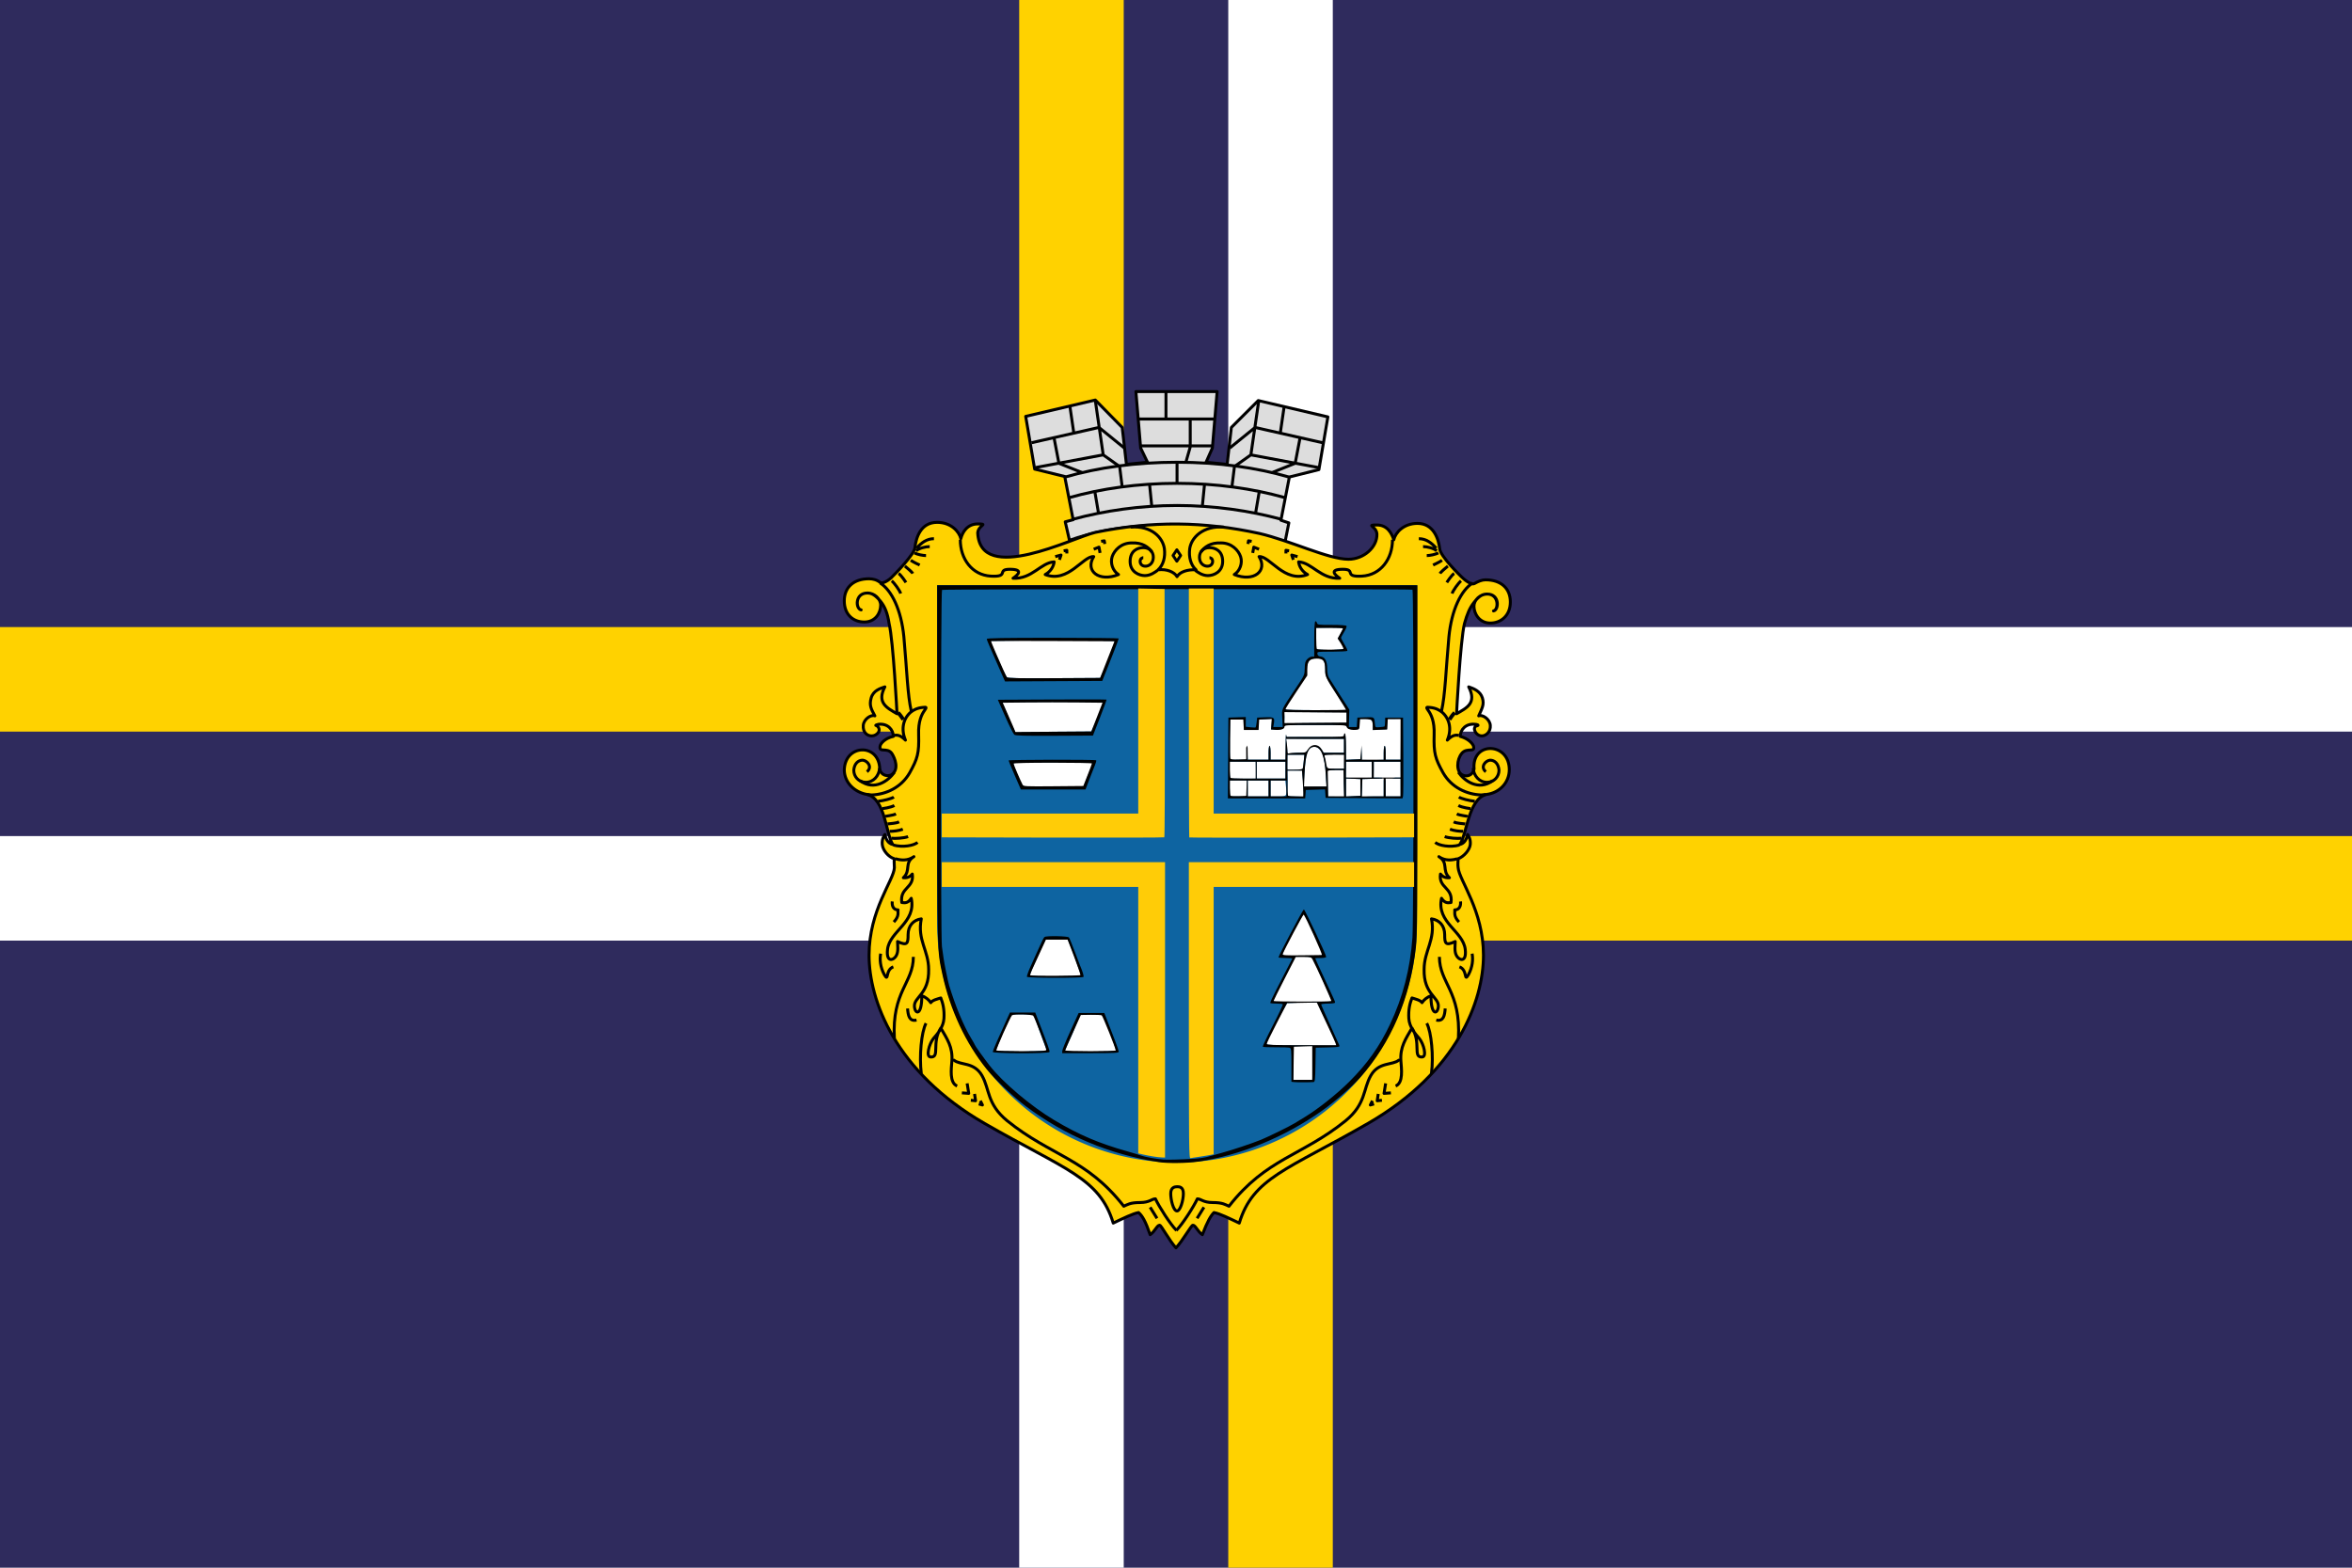 <?xml version="1.0" encoding="UTF-8" standalone="no"?>
<svg
   width="900"
   height="600"
   version="1.1"
   id="svg393965"
   xml:space="preserve"
   xmlns:xlink="http://www.w3.org/1999/xlink"
   xmlns="http://www.w3.org/2000/svg"
   xmlns:svg="http://www.w3.org/2000/svg"
   xmlns:rdf="http://www.w3.org/1999/02/22-rdf-syntax-ns#"
   xmlns:cc="http://creativecommons.org/ns#"
   xmlns:dc="http://purl.org/dc/elements/1.1/"><title
     id="title398366">Flag of Bolekhiv</title><defs
     id="defs393969" /><path
     d="M0 0h900v600H0z"
     fill="#d32011"
     id="path393951"
     style="fill:#2f2b5d;fill-opacity:1" /><g
     id="g396283"><path
       d="M 390,480 V 360 H 195 0 v -20 -20 h 215 215 v 140 140 h -20 -20 z"
       style="fill:#ffffff;fill-opacity:1;stroke-width:2"
       id="path396293" /><path
       d="M 0,260 V 240 H 195 390 V 120 0 h 20 20 V 140 280 H 215 0 Z"
       style="fill:#ffd200;fill-opacity:1;stroke-width:2"
       id="path396024" /><path
       d="M 470,460 V 320 h 215 215 v 20 20 H 705 510 v 120 120 h -20 -20 z"
       style="fill:#ffd200;fill-opacity:1;stroke-width:2"
       id="path396058" /><path
       style="fill:#ffffff;fill-opacity:1;stroke-width:2"
       d="M 470,140 V 0 h 20 20 v 120 120 h 195 195 v 20 20 H 685 470 Z"
       id="path395915" /></g><g
     id="g398362"
     transform="translate(-10.5,-4.691)"><g
       transform="matrix(2.018,0,0,2.018,332.758,152.951)"
       style="fill:none;stroke:#000000;stroke-width:0.56;stroke-linejoin:round"
       id="g386876"><!--crown--><path
         style="fill:#dddddd"
         d="M 63.4,26.1 C 52.7,26 46.9,27.7 43.1,29 l -0.8,-3.5 1.5,-0.4 -1.6,-8.2 -5.7,-1.4 -1.7,-10 13.2,-3.1 5.1,5.2 0.8,7 4,-0.4 -1.3,-2.7 -0.9,-10.7 h 7.7 7.7 l -0.9,10.7 -1.2,2.7 4,0.4 0.8,-7 5.1,-5.1 13.2,3.1 -1.7,10 -5.6,1.4 -1.6,8.2 1.5,0.5 -0.7,3.5 C 75.5,27.3 70.1,26.3 63.4,26.1 Z"
         id="path386830" /><path
         d="m 42.3,17 c 6.2,-1.8 13.4,-2.8 21.2,-2.8 7.8,0 15,1 21.2,2.8 m -41.6,3.9 c 6,-1.7 13,-2.7 20.4,-2.7 7.4,0 14.4,1 20.4,2.7 M 43.8,25 c 5.9,-1.6 12.7,-2.6 19.7,-2.6 7,0 13.8,1 19.7,2.6 M 63.5,18.3 v -4.2 m 1.7,0 0.8,-2.8 V 6.1 m -4.6,0 V 0.9 M 56.3,6 h 14.2 m -13.8,5.1 h 13.4"
         id="path386832" /><path
         id="brick_edges"
         d="m 35.9,10.5 12.8,-2.9 4.8,3.9 m -16.8,3.7 12.8,-2.4 3.1,2.2 m -7,1.2 -4.5,-1.8 -0.9,-4.7 M 43.9,8.5 43.2,3.7 M 49.5,12.8 48,2.5 m 5.1,16.4 -0.5,-4 m 6.1,7.6 -0.4,-4 m -9.7,5.3 -0.7,-4.1" /><use
         xlink:href="#brick_edges"
         transform="matrix(-1,0,0,1,127,0)"
         id="use386835" /><!--outer shield--><path
         style="fill:#ffd200"
         d="m 79.1,27.7 c 6,1.4 13.1,4.9 16.9,4.9 2.9,0 5.5,-2.3 5.4,-4.8 -0.1,-1.5 -2.2,-1.7 0,-1.7 2,0 2.8,1.6 3.2,2.8 0.3,-1.3 1.8,-3.1 4.5,-3.1 3,0 4,2.9 4.2,4.8 0.1,1.4 3.8,5 4.1,5.3 0.3,0.3 1.8,1.7 2.5,1.3 0.7,-0.4 1.4,-0.7 2.1,-0.7 2.9,0 4.7,1.6 4.7,4.2 0,2.6 -1.8,4 -3.8,4 -2.1,0 -3.1,-1.8 -3.1,-3.2 0,-1.2 1.2,-2.3 2.5,-2.3 2.5,0 2.2,3.1 1.2,3.2 1,-0.2 1.1,-3.2 -1.2,-3.2 -0.8,0 -1.5,0.3 -2.5,1.6 -0.8,1 -1.3,2.2 -1.8,4 -0.8,3.3 -1.5,17.1 -1.5,17.1 1.9,-1.1 3.9,-2 2.3,-5.1 0.9,0.3 2.2,0.8 2.6,2.1 0.4,1.3 -0.1,2 -0.7,3.4 0.7,-0.3 2.1,0.6 2.2,1.8 0.1,1.2 -0.8,2 -1.6,2 -1.2,0 -1.9,-1.6 -1,-1.9 0.6,-0.1 0.1,-0.3 -0.3,-0.3 -1.7,-0.2 -2.8,1 -2.8,2.3 1.5,0.4 2.3,1.3 2.5,1.8 0.4,1.4 -1.2,0.2 -2.2,1.4 -1,1.2 -1.1,3.5 0.1,4.1 1.2,0.6 2.4,-0.4 2.2,-1.5 -0.1,-4.9 6.7,-4.6 6.7,0.5 0,2.5 -1.9,4.4 -4.3,4.7 -3.5,0.8 -3.7,7.6 -5.1,9.5 0.9,-0.2 1.3,-1 1.5,-1.9 0.2,0.3 0.6,0.9 0.5,1.9 -0.1,1 -1.2,2.3 -2.3,2.7 0,0.4 -0.1,1.1 0,1.7 0.2,2.4 4.8,8.1 4.8,16.6 0,8.6 -4.9,22.1 -21.9,31.9 -15.3,8.8 -21.8,10.3 -24.4,18.9 -1.9,-0.9 -3.7,-1.8 -4.8,-2 -0.6,0.6 -1.2,1.6 -2.2,4.2 -0.9,-0.6 -1.3,-1.8 -1.8,-1.8 -0.3,0 -1.9,2.9 -3.2,4.3 -1.3,-1.4 -2.8,-4.3 -3.1,-4.3 -0.5,0 -0.9,1.2 -1.8,1.8 -0.9,-2.6 -1.5,-3.6 -2.2,-4.2 -1.1,0.2 -2.9,1.1 -4.8,2 C 48.8,149.9 42.3,148.4 27,139.6 10,129.8 5.1,116.2 5.1,107.7 5.1,99.1 9.8,93.5 9.9,91.1 9.9,90.5 9.8,89.7 9.9,89.4 8.8,89.1 7.7,87.8 7.6,86.7 7.5,85.7 7.9,85.1 8.1,84.8 8.3,85.7 8.7,86.5 9.6,86.7 8.3,84.8 8.2,78 4.7,77.2 2.4,76.8 0.4,75 0.4,72.5 c 0.2,-4.8 6.3,-5 6.7,-0.5 -0.1,1.1 1,2 2.2,1.5 1.6,-1 0.7,-3.2 0.1,-4.1 -0.9,-1.2 -2.5,0 -2.2,-1.4 0.1,-0.5 1,-1.5 2.5,-1.8 0,-1.3 -1.1,-2.5 -2.8,-2.3 -0.4,0.1 -0.8,0.2 -0.3,0.3 1,0.8 0,1.9 -1,1.9 C 4.7,66.1 3.9,65.4 4,64.1 4.1,62.9 5.5,62 6.2,62.3 5.5,61 5.1,60.3 5.5,58.9 c 0.4,-1.4 1.7,-1.8 2.6,-2.1 -1.6,3 0.4,4 2.3,5.1 0,0 -0.7,-13.8 -1.5,-17.1 C 8.6,42.8 8.1,41.6 7.3,40.6 6.3,39.4 5.6,39 4.8,39 2.4,39 2.5,42 3.6,42.2 2.6,42.1 2.3,39 4.8,39 c 1.3,0 2.5,1.1 2.5,2.3 0,1.5 -1,3.2 -3.1,3.2 -2.1,0 -3.8,-1.4 -3.8,-4 0,-2.6 1.8,-4.2 4.7,-4.2 0.7,0 1.5,0.2 2.1,0.7 0.7,0.4 2.2,-0.9 2.5,-1.3 0.3,-0.3 3.9,-3.9 4.1,-5.3 0.2,-1.9 1.1,-4.8 4.2,-4.8 2.7,0 4.2,1.8 4.5,3.1 0.3,-1.2 1.2,-2.8 3.2,-2.8 2.2,0 0.1,0.2 0,1.7 0.5,9.9 18,0.9 22.3,-0.1 10.8,-2.2 20.5,-2.1 31.1,0.2 z"
         id="path386837" /><!--outter shield decoration--><path
         d="m 54.7,26.5 c 4,-0.3 6.1,2 6.4,4.1 0.2,1.6 -0.2,3.1 -1.2,4 1.6,-0.2 3.1,0.4 3.6,1.3 0.5,-0.9 2,-1.4 3.6,-1.3 -1,-0.9 -1.4,-2.4 -1.2,-4 0.3,-2.1 2.5,-4.4 6.5,-4.1"
         id="path386839" /><polygon
         style="stroke-width:0.3"
         transform="matrix(1.808,0,0,1.808,0,0.428)"
         points="35.1,16.8 34.7,17.4 35.1,18 35.5,17.4 "
         id="polygon386841" /><path
         d="m 63.5,151.6 c 0.4,0 1.2,0 1.2,1.3 0,1.3 -0.6,3.3 -1.2,3.3 -0.7,0 -1.2,-2.1 -1.2,-3.3 0,-1.2 0.8,-1.3 1.2,-1.3 z m -5.1,3.9 1.3,2.1 m 8.9,-2.1 -1.3,2.1"
         id="path386843" /><g
         id="decoration"><path
           d="m 47.7,30.7 1,-0.4 0.2,1.1 m -8.5,0.7 1.1,-0.3 -0.3,0.9 m 7.9,-3.5 0.6,-0.1 0.1,0.6 M 42,31 42.6,30.9 v 0.6"
           id="path386845" /><path
           d="m 59.8,34.7 c -0.4,0.3 -1.3,1 -2.4,1 -1.1,0 -2.8,-0.7 -2.8,-2.7 0,-2 1.4,-2.6 2.5,-2.6 1.2,0 1.9,0.8 1.9,1.8 0,1 -0.6,1.6 -1.3,1.7 C 57,34 56.5,33.6 56.5,33 c 0,-0.6 0.5,-0.7 0.6,-0.7"
           id="path386847" /><path
           d="m 22.4,28.9 c 0,3.6 2.2,6.7 5.8,6.9 3.6,0.2 1,-1.3 3.6,-1.3 2.7,0 1.5,1.1 0.6,1.7 3.6,0.2 5.3,-3 7.8,-3.1 -0.1,0.8 -0.6,1.8 -1.7,2.4 4.4,1.7 7.2,-3.6 9.2,-3.4 -1.7,2.7 1,4.9 4.7,3.4 -1.1,-0.7 -1.6,-2.2 -1.2,-3.4 0.4,-1.2 1.7,-2.6 3.7,-2.6 2,-0.1 3.2,0.8 3.8,1.7"
           id="path386849" /><path
           d="m 11.1,39.1 c -0.2,-0.6 -1.2,-2 -1.7,-2.4 m 4,-1.4 c -0.1,-0.2 -1.1,-1.1 -1.5,-1.4 m 0.2,3.1 c 0,0 -0.9,-1.4 -1.4,-1.7 m 4,-1.6 C 14.5,33.6 13.6,33.2 13,32.8 m 2.9,-0.9 c -0.6,0 -1.6,-0.2 -2.2,-0.5 m 3.7,-2.7 c -1.4,0 -2.4,0.8 -3.3,1.8 m 2.5,-0.3 c -0.8,0 -2,0.3 -2.6,0.8"
           id="path386851" /><path
           style="stroke-width:0.72"
           d="M 11.6,63 C 11.4,62.7 11,62.1 10.6,61.7"
           id="path386853" /><path
           d="M 4.7,72.9 C 5.8,72 4.8,70.8 3.9,70.7 c -0.9,0 -1.6,0.7 -1.7,1.9 0,1.2 0.9,2.3 2.3,2.3 1.4,0 2.5,-1.2 2.6,-2.7"
           id="path386855" /><path
           d="m 3.4,74.6 c 2.7,2 5.4,0 6.5,-1.6"
           id="path386857" /><path
           d="m 4.7,77.2 c 0.3,0 0.6,0.1 0.9,0.1 2.7,-0.1 5.6,-1.4 7.2,-4.2 1.5,-2.7 1.8,-3.7 1.7,-7.2 -0.1,-2.6 0.6,-3.9 1.1,-4.6 0.4,-0.6 0.5,-0.7 -0.3,-0.6 -1.1,0.1 -1.8,0.5 -2.3,0.9 -1.4,1.2 -1.9,3.2 -1,5.3 -1,-1 -1.6,-1 -2.2,-0.9"
           id="path386859" /><path
           d="m 7.2,37.1 c 2.2,1.4 4,5.1 4.5,10.2 0.6,6.7 0.7,11 1.4,14.1"
           id="path386861" /><path
           d="m 15.9,120.6 c -0.9,1.7 -1.3,6.3 -0.9,9.5 M 13.5,108 c 0,5 -4.1,6.5 -3.6,15.5 m 15.2,10.5 0.2,1.3 -0.9,-0.1 m -0.7,-3.2 0.3,1.9 -1.3,-0.1 m 3.5,1.5 0.4,0.8 -0.7,-0.2 M 12.4,117.8 c 0.1,1.3 0.3,2.5 1.7,2.2 M 7.3,107.4 c -0.2,1.1 -0.1,2.5 0.7,4 0.9,1.5 0.1,-0.9 1.7,-1.5 M 9.5,97.5 c -0.1,0.8 0.2,1.6 1.1,1.6 -0.1,0.5 0.3,1.1 -0.8,2.3"
           id="path386863" /><path
           d="m 10.1,89.4 c 1.7,0.5 2.8,0.1 3.5,-0.4 -1.9,1.2 -0.5,2.6 -2,4 1.1,0.1 1.5,-0.5 1.7,-0.7 0.4,2.7 -2.4,2.5 -2,5.4 0.7,0.1 1.2,0.1 1.8,-0.8 1,4.6 -4.1,6.2 -4.5,9.7 -0.3,2.7 1.3,2 1.7,1.1 0.4,-0.8 0.2,-1.9 0.2,-2.6 1.9,0.9 2,0.3 2,-1.3 0,-1.7 1,-2.8 2.5,-3 -0.8,4 1.4,6 1.4,9.6 0.1,4.7 -2.8,5.2 -2.7,7 0.1,1.5 1.4,1.9 1.4,-2 0.7,0.2 1.4,0.8 1.7,1.3 0.3,-0.5 1.3,-0.7 1.9,-0.9 0.4,1 0.7,2.2 0.6,3.9 -0.1,1.6 -1.2,2.9 -2,3.8 -0.8,1 -1.5,3.5 -0.5,3.5 1.8,0.1 0.1,-2.7 1.9,-5.5 1.2,2.1 2.3,3.6 2.1,6.3 -0.1,1.4 -0.5,4.1 1,4.7"
           id="path386865" /><path
           d="m 9.8,77.7 c -0.4,0.3 -2,0.7 -3,0.8 m 3.1,0.8 c -0.7,0.4 -2.3,0.6 -2.3,0.6 m 2.6,1 c -0.6,0.3 -2,0.4 -2.1,0.5 m 2.7,1 c -0.6,0.3 -1.6,0.3 -2.2,0.4 m 2.9,1 C 10.7,84.1 9.7,84.2 9,84.2 m 3.5,1 c -0.8,0.3 -2.5,0.4 -3.2,0.3 m 5,0.8 c -0.7,0.6 -2.8,1 -4.6,0.5"
           id="path386867" /><path
           d="m 63.4,159.9 c -1.2,-1.2 -3.3,-4.5 -4,-6 -0.7,0 -1.1,0.7 -2.9,0.7 -1.9,0 -2.4,0.4 -3.1,0.7 -7.1,-9.1 -13.8,-9.5 -22.1,-16.2 -3.9,-3.2 -3.3,-6 -4.8,-8.6 -1.5,-2.6 -4.1,-1.9 -5.3,-2.9 1.2,1 3.8,0.3 5.3,2.9"
           id="path386869" /></g><use
         xlink:href="#decoration"
         transform="matrix(-1,0,0,1,126.75,0)"
         id="use386872" /><!--inner shield--><path
         style="display:inline;fill:#0e64a1;fill-opacity:1;stroke:none"
         d="M 109,37.5 H 18 v 64 a 45.5,45.5 0 0 0 91,0 z"
         id="path386874" /></g><g
       id="g393272"
       transform="matrix(0.577,0,0,0.577,330.74,152.951)"><path
         style="fill:#ffffff;stroke-width:0.658"
         d="m 302.892,448.355 -0.217,-11.297 6.32,-0.227 6.943,0.057 -0.16,11.467 -0.5,11.014 -6.293,0.11 -6.273,-0.11 z m -192.852,-20.138 5.884,-12.292 7.084,-0.058 7.564,0.218 3.744,10.735 c 1.913,5.484 3.973,10.529 4.216,11.343 l 0.646,1.77 -16.953,0.697 -16.91,-0.536 z m 41.519,10.932 c 0.136,-0.271 2.448,-5.442 5.139,-11.491 l 4.722,-11.677 7.523,-0.131 7.183,0.238 3.142,7.522 c 1.601,3.833 3.79,8.984 4.464,11.507 l 1.464,5.062 -16.899,0.538 c -9.243,0.294 -17.227,-0.378 -17.091,-0.649 z m 133.429,-3.617 c 0.007,-0.452 2.112,-7.333 6.232,-14.37 l 7.468,-12.754 9.76,-0.354 10.201,0.074 1.339,2.911 c 4.263,9.266 11.903,25.145 11.658,25.559 -0.161,0.271 -11.484,-0.074 -23.949,-0.074 -17.699,0 -22.718,-0.35 -22.708,-0.992 z m 4.39,-28.241 c -0.15,-0.243 3.06,-7.502 7.328,-15.227 l 7.161,-14.384 5.571,-0.16 5.772,0.281 6.422,14.169 c 3.462,7.637 6.648,14.866 6.532,15.228 -0.238,0.741 -38.332,0.828 -38.786,0.094 z M 127.936,389.97 c 0,-0.2 1.117,-3.309 2.293,-5.895 1.176,-2.587 3.349,-7.552 5.003,-11.185 l 3.214,-6.749 7.348,-0.02 7.287,0.041 3.123,7.644 c 1.582,4.159 3.23,9.493 4.091,11.754 l 1.853,4.685 -17.01,0.384 c -9.211,0.208 -17.202,-0.458 -17.202,-0.657 z m 167.765,-14.707 c 1.722,-4.731 12.934,-25.156 13.684,-25.997 0.253,-0.284 1.929,2.28 3.136,4.915 1.207,2.635 2.995,7.313 5.351,11.827 6.884,13.188 6.649,10.99 -9.217,10.95 -7.293,-0.017 -14.321,2.062 -12.954,-1.695 z m -35.187,-109.201 0.01,-5.35 5.851,-0.095 5.578,0.141 -0.073,4.675 c -0.037,2.351 -0.12,5.199 -0.291,5.651 -0.21,0.555 -2.151,0.226 -5.439,0.226 h -5.431 z m 11.958,-0.012 -0.017,-5.3 6.928,0.04 h 6.91 v 5.26 5.26 h -6.91 -6.91 z m 15.135,0 v -5.26 h 4.883 4.883 l 0.457,4.261 c 0.659,6.15 0.567,6.259 -5.267,6.259 h -4.956 v -5.26 z m 11.254,3.709 c -0.203,-0.814 -0.036,-4.514 0.07,-8.312 l -0.208,-7.253 5.027,-0.031 4.714,-0.002 0.758,7.968 c 0.415,4.358 0.46,8.98 0.246,9.325 -0.213,0.345 -2.931,-0.143 -5.437,-0.143 -4.176,0 -4.894,0.226 -5.232,-1.13 z m 26.538,-6.969 -0.086,-8.696 5.694,-0.352 5.343,0.051 -0.191,8.805 0.339,8.834 -5.58,-0.026 -5.144,-0.04 z m 12.22,2.603 v -5.976 l 4.771,0.193 4.771,0.193 v 5.589 5.589 l -4.771,0.193 -4.771,0.193 z m 10.443,5.064 c -0.041,-0.544 0.112,-3.104 0.22,-5.783 l 0.196,-4.87 7.074,-0.187 7.074,-0.187 v 5.94 5.94 h -6.93 c -5.195,0 -7.422,0.68 -7.677,0.017 z m 15.879,-5.064 v -5.918 h 4.935 4.935 v 5.918 5.918 h -4.935 -4.935 z m -241.67,-2.384 c -0.808,-0.993 -1.881,-4.717 -3.181,-7.565 -1.299,-2.848 -2.202,-6.118 -2.202,-6.435 0,-0.319 11.875,-0.335 26.318,-0.335 25.091,0 27.066,-0.597 26.692,0.583 -0.214,0.673 -2.159,5.125 -3.683,8.648 l -2.532,6.943 -20.017,0.254 -19.977,-0.347 z m 187.339,1.713 c -0.278,-1.851 0.936,-16.503 1.631,-20.129 1.499,-7.822 8.214,-8.33 10.895,-1.328 1.235,3.227 2.32,12.274 2.321,17.032 l 0.402,4.579 -7.331,0.04 c -5.755,0.032 -7.778,0.735 -7.917,-0.194 z m -49.221,-10.744 0.032,-5.741 9.115,0.06 h 8.252 l 0.097,5.445 -0.017,5.795 -8.503,0.031 -8.616,-0.072 z m 18.004,-0.092 v -5.589 h 9.542 9.542 v 5.589 5.589 h -9.542 -9.542 z m 59.092,4.966 c -0.153,-0.151 0.133,-3.081 0.133,-5.733 v -4.822 h 8.582 8.582 l 0.055,5.096 -0.017,5.546 -8.432,0.189 c -4.462,0 -8.75,-0.126 -8.903,-0.276 z m 23.905,0.052 -5.478,-0.071 0.131,-5.632 v -4.905 h 8.884 8.884 v 4.871 l 0.065,5.67 -3.462,0.036 c -1.904,0.02 -7.369,3.337 -8.706,0.667 z m -62.646,-5.771 c -0.241,-0.241 -0.053,-2.482 -0.053,-4.953 l 0.102,-4.486 h 5.641 5.641 l -0.43,3.781 c -0.719,6.318 0.297,6.263 -4.72,6.263 -2.449,0 -6.155,0.187 -6.166,-0.154 z m 26.075,-1.257 c -0.334,-0.648 -0.978,-2.667 -1.011,-4.595 l -0.724,-3.637 6.775,-0.211 6.735,0.129 -0.12,4.655 -0.02,4.755 -5.604,0.091 c -4.322,0.07 -5.312,0.138 -5.83,-0.866 z M 260.583,233.87 l 0.14,-13.732 4.759,-0.2 4.458,0.2 -0.1,3.829 0.281,3.147 4.695,-0.04 4.494,-0.02 0.261,-3.087 0.06,-3.889 4.512,-0.04 4.452,-0.22 -0.319,3.985 -0.339,3.123 h 4.277 c 3.935,0 3.259,-0.658 3.988,-1.823 l 0.71,-1.136 h 20.283 20.283 l 1.023,1.46 c 0.854,1.121 0.209,1.261 4.21,1.261 l 3.244,-0.099 0.567,-2.792 0.213,-3.855 4.076,-0.057 c 4.274,0 4.691,1.167 4.691,5.121 v 2.248 l 4.852,-0.341 4.409,-0.141 0.142,-2.976 0.298,-3.84 4.32,-0.028 4.49,-0.099 -0.057,14.001 -0.142,13.151 h -4.935 -4.935 v -4.603 c 0,-2.63 -0.282,-4.53 -0.658,-4.53 -0.376,0 -0.658,1.907 -0.658,4.552 v 4.625 l -7.045,0.235 -7.612,-0.172 0.052,-4.031 -0.157,-4.646 -0.094,4.646 -0.506,3.682 -4.873,0.106 -4.771,0.193 -0.14,-8.926 c 0,-8.072 -0.377,-10.347 -1.288,-6.866 -0.334,1.276 -0.976,0.61 -18.931,0.61 l -19.053,0.062 -0.266,-0.997 c -0.015,-0.601 -0.355,-2.168 -0.241,7.706 l -0.13,8.353 h -4.981 -4.981 v -4.603 c 0,-2.63 -0.282,-4.603 -0.658,-4.603 -0.376,0 -0.658,1.973 -0.658,4.603 v 4.603 h -6.91 -6.91 l -0.251,-4.492 c -0.297,-5.315 0.078,-5.142 -0.267,0.148 -0.056,1.882 -0.361,3.812 -0.409,4.264 -0.062,0.577 -1.862,0.081 -5.324,0.081 l -5.557,0.02 z m 38.039,6.361 c -0.005,-1.175 -0.396,-3.226 -0.508,-4.603 l -0.202,-2.64 19.221,0.185 h 19.17 v 4.603 4.603 l -6.745,-0.025 -6.745,-0.025 -1.441,-2.017 c -2.755,-3.858 -5.603,-3.16 -8.875,0.106 l -1.966,1.962 h -5.869 l -5.931,0.616 -0.079,-2.754 z M 116.534,224.796 c -0.903,-2.107 -2.875,-6.389 -4.306,-9.65 l -2.795,-6.371 33.21,-0.17 c 17.954,-0.094 33.541,0.244 33.721,0.424 0.179,0.179 -1.121,5.097 -3.453,10.113 l -4.23,9.099 -24.978,0.172 -25.375,0.569 z m 180.1,-2.802 c -0.039,-0.339 0.186,-1.65 0.186,-3.398 l -0.281,-3.522 20.681,0.344 20.995,-0.057 -0.085,3.645 0.057,3.673 -20.528,-0.028 c -10.979,-0.015 -20.892,0.494 -20.931,0.155 z m 0.624,-8.358 c 0,-0.334 2.926,-6 7.098,-11.86 l 6.978,-10.913 0.321,-4.067 c 0.425,-5.391 1.743,-7.047 6.591,-7.047 4.094,0 5.509,0.961 5.608,7.328 0.071,4.63 0.294,4.86 6.692,14.968 3.576,5.65 7.282,11.378 7.538,11.83 0.367,0.65 -4.599,0.227 -20.496,0.227 -11.844,0 -20.33,-0.109 -20.33,-0.466 z M 112.702,192.279 c -0.438,-0.438 -0.796,-1.023 -0.796,-1.302 0,-0.279 -1.13,-2.093 -2.053,-4.109 -0.923,-2.016 -3.177,-6.772 -4.902,-10.846 l -3.304,-7.806 40.997,-0.558 c 22.296,-0.277 41.35,0.502 41.52,0.672 0.306,0.306 -0.278,1.943 -5.987,16.797 l -3.575,7.605 -30.552,0.171 c -23.214,0.13 -30.743,-0.02 -31.348,-0.625 z m 205.084,-25.827 0.092,-6.926 8.87,-0.142 c 4.885,-0.078 9.026,0.261 9.026,0.442 0,0.181 -0.865,1.741 -1.793,3.537 l -1.665,3.223 2.35,3.197 1.769,3.849 -9.324,0.683 -9.212,-0.459 z"
         id="path392503" /><path
         style="display:inline;fill:#000000;stroke-width:0.658"
         d="m 213.247,513.868 c -32.906,-5.296 -61.537,-17.348 -87.92,-37.012 -8.246,-6.146 -20.408,-17.65 -26.064,-24.657 C 85.393,435.021 75.071,412.944 70.042,389.701 66.387,372.808 66.5,377.31 66.5,249.487 V 131.25 H 225.75 385 l -0.007,115.565 c -0.007,98.368 -0.153,116.88 -0.994,124.401 -3.805,34.031 -16.475,63.65 -37.113,86.755 -5.332,5.969 -16.719,15.857 -25.06,21.76 -24.889,17.615 -54.323,29.712 -82.342,33.842 -7.485,1.103 -20.318,1.247 -26.238,0.295 z m 24.019,-2.239 c 2.895,-0.176 6.745,-0.744 8.555,-1.263 1.81,-0.519 6.103,-1.711 9.542,-2.649 7.143,-1.949 20.173,-6.306 25.993,-8.693 4.933,-2.023 18.928,-8.895 22.159,-10.881 1.329,-0.817 4.439,-2.715 6.91,-4.217 8.718,-5.3 21.04,-15.092 29.229,-23.229 12.004,-11.928 20.16,-23.392 27.15,-38.165 8.575,-18.121 13.389,-36.754 14.898,-57.654 0.881,-12.203 0.903,-230.117 0.025,-230.66 -0.973,-0.601 -311.402,-0.478 -311.998,0.124 -0.906,0.914 -0.974,230.521 -0.071,236.585 0.431,2.893 0.912,6.296 1.068,7.562 0.385,3.111 2.932,15.632 3.679,18.083 4.279,14.038 9.584,26.802 14.581,35.082 1.387,2.297 2.521,4.316 2.521,4.485 0,0.462 5.718,8.467 9.782,13.695 8.684,11.171 27.578,27.117 42.969,36.264 16.299,9.687 29.176,15.2 47.932,20.52 3.8,1.078 8.124,2.4 9.609,2.937 2.514,0.91 9.391,2.143 14.739,2.643 2.428,0.227 11.895,-0.033 20.729,-0.569 z m 65.97,-50.824 -1.81,-0.208 v -11.064 c 0,-9.663 -0.137,-11.117 -1.083,-11.48 -0.595,-0.228 -4.763,-0.381 -9.262,-0.338 -4.498,0.042 -8.372,-0.116 -8.607,-0.351 -0.236,-0.235 2.744,-6.579 6.621,-14.097 3.877,-7.518 6.856,-13.863 6.619,-14.099 -0.237,-0.236 -2.108,-0.43 -4.159,-0.43 -2.051,0 -3.905,-0.176 -4.12,-0.39 -0.215,-0.215 1.473,-3.987 3.75,-8.384 4.959,-9.574 10.47,-20.296 10.783,-20.98 0.124,-0.271 -1.872,-0.493 -4.436,-0.493 -2.564,0 -4.661,-0.181 -4.661,-0.401 0,-1.1 16.207,-31.819 16.788,-31.819 0.685,0 14.799,29.974 14.799,31.428 0,0.522 -1.235,0.792 -3.619,0.792 -1.991,0 -3.619,0.107 -3.619,0.237 0,0.222 2.275,5.197 7.711,16.86 4.89,10.492 5.451,11.773 5.451,12.451 0,0.428 -1.789,0.7 -4.606,0.7 -2.534,0 -4.606,0.272 -4.606,0.605 0,0.333 2.62,6.325 5.821,13.315 3.202,6.991 6.002,13.219 6.223,13.841 0.364,1.023 -0.361,1.148 -7.631,1.315 l -8.033,0.184 -0.18,11.343 c -0.162,10.19 -0.296,11.353 -1.316,11.444 -2.325,0.207 -11.07,0.22 -12.817,0.02 z m 12.01,-12.639 v -11.203 l -6.087,0.189 -6.087,0.189 -0.181,11.014 -0.18,11.014 h 6.267 6.267 z m 15.43,-13.235 c -0.249,-0.783 -2.137,-5 -4.195,-9.37 -2.059,-4.371 -4.744,-10.099 -5.968,-12.73 l -2.225,-4.784 -9.869,0.181 -9.869,0.181 -6.772,13.151 c -3.725,7.233 -6.779,13.521 -6.787,13.973 -0.01,0.642 5.032,0.822 23.062,0.822 h 23.076 z m -2.791,-27.863 c 0.3,-0.3 -10.071,-23.27 -12.531,-27.756 -0.734,-1.338 -1.301,-1.48 -5.931,-1.48 h -5.12 l -7.36,14.373 c -4.048,7.905 -7.36,14.563 -7.36,14.795 0,0.508 37.796,0.574 38.303,0.067 z m -6.278,-30.542 c 0.785,-0.01 -11.187,-26.504 -12.104,-26.786 -0.382,-0.118 -12.737,23.17 -13.871,26.145 -0.319,0.836 2.048,0.972 14.022,0.806 6.153,-0.086 11.532,-0.16 11.954,-0.164 z M 103.352,440.775 c 0,-0.733 4.105,-10.205 9.681,-22.339 l 1.737,-3.781 h 8.379 8.379 l 2.359,6.082 c 5.918,15.261 7.371,19.359 7.127,20.091 -0.394,1.181 -37.662,1.127 -37.662,-0.054 z m 35.535,-1.412 c 0,-1.252 -7.773,-21.464 -8.67,-22.544 -0.771,-0.928 -12.814,-1.223 -14.061,-0.345 -0.947,0.667 -10.777,22.722 -10.4,23.333 0.168,0.271 7.691,0.493 16.718,0.493 13.768,0 16.413,-0.151 16.413,-0.937 z m 10.574,0.773 c 0.025,-0.814 2.477,-6.806 5.45,-13.315 l 5.405,-11.836 h 8.512 8.512 l 1.175,2.959 c 4.864,12.254 8.411,21.811 8.411,22.662 0,0.885 -2.326,1.01 -18.755,1.01 h -18.755 l 0.045,-1.48 z m 35.478,-0.329 c -0.035,-1.364 -8.619,-22.82 -9.298,-23.239 -0.434,-0.268 -3.728,-0.438 -7.32,-0.378 l -6.531,0.109 -5.2,11.486 c -2.86,6.318 -5.2,11.718 -5.2,12 0,0.283 7.551,0.514 16.78,0.514 9.229,0 16.775,-0.222 16.768,-0.493 z m -58.881,-48.82 c -0.222,-0.36 0.826,-3.393 2.33,-6.74 1.504,-3.347 3.331,-7.418 4.059,-9.045 3.885,-8.685 4.662,-10.233 5.355,-10.675 1.356,-0.865 15.332,-0.588 16.076,0.319 0.371,0.452 2.054,4.521 3.741,9.041 1.687,4.521 3.317,8.811 3.623,9.535 1.74,4.114 2.631,7.065 2.297,7.605 -0.527,0.852 -36.953,0.813 -37.48,-0.04 z m 35.432,-1.155 c 0.168,-0.272 -1.67,-5.672 -4.084,-12 l -4.39,-11.506 h -7.201 -7.201 l -3.785,8.219 c -2.082,4.521 -4.498,9.762 -5.37,11.648 -0.872,1.886 -1.427,3.587 -1.233,3.781 0.551,0.551 32.921,0.413 33.264,-0.142 z m 97.98,-144.003 0.172,-26.795 5.758,-0.19 5.758,-0.19 v 3.228 3.228 l 3.126,0.355 c 1.719,0.195 3.262,0.221 3.428,0.058 0.166,-0.163 0.462,-1.69 0.658,-3.392 l 0.356,-3.096 5.207,-0.194 c 5.926,-0.221 6.482,0.155 5.875,3.975 l -0.392,2.466 h 3.128 3.128 l -0.302,-5.748 c -0.344,-6.542 -1.094,-4.902 9.554,-20.883 5.2,-7.804 5.258,-7.939 5.348,-12.302 0.075,-3.672 0.354,-4.692 1.661,-6.082 0.864,-0.919 2.259,-1.671 3.101,-1.671 h 1.53 v -11.468 c 0,-7.418 0.248,-11.622 0.702,-11.902 0.387,-0.239 0.865,0.187 1.064,0.948 0.346,1.322 0.764,1.381 9.788,1.381 6.002,0 9.585,0.256 9.863,0.706 0.24,0.388 -0.483,2.183 -1.606,3.989 -1.123,1.806 -2.043,3.545 -2.043,3.864 0,0.32 1.022,2.276 2.27,4.347 1.249,2.071 2.12,4.009 1.935,4.307 -0.184,0.298 -4.78,0.541 -10.213,0.541 -9.867,0 -9.878,0.001 -9.668,1.48 0.15,1.056 0.724,1.539 2.005,1.686 2.981,0.343 4.449,2.93 4.504,7.937 0.031,2.844 0.43,4.973 1.152,6.15 0.607,0.99 3.896,6.169 7.308,11.507 l 6.205,9.707 -0.162,5.754 -0.162,5.754 h 2.641 2.641 l 0.2,-3.123 0.2,-3.123 5.41,-0.191 c 5.975,-0.21 5.784,-0.357 6.255,4.794 0.175,1.912 0.271,1.966 3.142,1.742 1.629,-0.127 3.077,-0.342 3.219,-0.477 0.142,-0.135 0.29,-1.511 0.329,-3.057 l 0.071,-2.811 h 5.923 5.923 l 0.183,25.316 c 0.101,13.924 0.02,25.985 -0.179,26.803 l -0.362,1.487 -25.485,-0.172 -25.485,-0.172 -0.203,-2.818 -0.203,-2.818 -6.377,0.188 -6.377,0.188 -0.202,2.795 -0.202,2.795 h -25.634 -25.634 z m 12.209,20.055 0.192,-5.096 h -5.621 -5.621 v 4.822 c 0,2.652 0.209,5.031 0.464,5.286 0.255,0.255 2.698,0.378 5.429,0.274 l 4.965,-0.19 z m 14.614,0.164 v -5.26 h -6.91 -6.91 v 5.26 5.26 h 6.91 6.91 z m 11.845,0 v -5.26 h -5.264 -5.264 v 5.26 5.26 h 5.264 5.264 z m 11.187,2.731 c 0,-1.391 -0.193,-5.238 -0.428,-8.548 l -0.428,-6.019 h -4.837 -4.837 v 8.11 c 0,4.46 0.197,8.307 0.439,8.548 0.241,0.241 2.61,0.438 5.264,0.438 h 4.826 z m 26.835,-6.183 -0.184,-8.713 h -5.264 c -3.808,0 -5.246,0.227 -5.199,0.822 0.036,0.452 0.11,4.373 0.164,8.713 l 0.099,7.891 h 5.284 5.284 z m 11.003,2.795 v -5.589 l -4.771,-0.193 -4.771,-0.193 v 5.976 5.976 l 4.771,-0.193 4.771,-0.193 z m 15.464,-0.022 v -5.94 l -7.074,0.187 -7.074,0.187 -0.19,5.754 -0.19,5.754 h 7.264 7.264 z m 11.187,0.022 v -5.918 h -4.935 -4.935 v 5.918 5.918 h 4.935 4.935 z m -49.561,-8.055 c -0.687,-12.629 -3.222,-18.905 -7.635,-18.905 -4.092,0 -5.941,4.943 -6.454,17.261 l -0.377,9.041 h 7.434 7.434 z m -46.515,-3.452 v -5.589 h -8.555 -8.555 v 5.151 c 0,2.833 0.197,5.348 0.439,5.589 0.241,0.241 4.091,0.438 8.555,0.438 h 8.116 z m 19.742,0 v -5.589 h -9.542 -9.542 v 5.589 5.589 h 9.542 9.542 z m 57.251,-0.329 v -5.26 h -8.555 -8.555 v 5.26 5.26 h 8.555 8.555 z m 19.084,0 v -5.26 h -8.884 -8.884 v 5.26 5.26 h 8.884 8.884 z m -64.85,-0.822 c 0.141,-0.452 0.443,-2.671 0.67,-4.932 l 0.413,-4.11 h -5.626 -5.626 v 4.932 4.932 h 4.956 c 3.389,0 5.037,-0.26 5.213,-0.822 z m 27.34,-4.438 v -4.603 h -6.651 c -6.065,0 -6.612,0.101 -6.205,1.151 0.245,0.633 0.592,2.038 0.772,3.123 0.883,5.336 0.349,4.932 6.504,4.932 h 5.581 z m -64.869,-9.265 0.508,-1.507 0.429,1.47 0.101,7.986 h 6.91 6.91 v -4.603 c 0,-2.63 0.282,-4.603 0.658,-4.603 0.376,0 0.658,1.973 0.658,4.603 v 4.603 h 4.935 4.935 l 0.089,-9.041 c 0.049,-4.973 0.218,-8.376 0.375,-7.562 l 0.285,1.479 h 19.038 c 18.781,0 19.038,-0.017 19.038,-1.354 0,-0.745 0.296,-1.171 0.658,-0.948 0.384,0.237 0.658,3.962 0.658,8.945 v 8.538 l 4.771,-0.193 4.771,-0.193 0.377,-4.603 0.377,-4.603 0.116,4.767 0.116,4.767 h 7.239 7.239 v -4.603 c 0,-2.63 0.282,-4.603 0.658,-4.603 0.376,0 0.658,1.973 0.658,4.603 v 4.603 h 4.935 4.935 v -13.48 -13.48 h -4.243 -4.243 l -0.199,3.452 -0.199,3.452 -4.771,0.193 -4.771,0.193 v -2.856 c 0,-1.571 -0.355,-3.211 -0.79,-3.645 -0.434,-0.434 -2.344,-0.789 -4.243,-0.789 h -3.453 l -0.199,3.452 c -0.188,3.269 -0.301,3.464 -2.112,3.67 -3.253,0.371 -6.136,-0.462 -6.507,-1.878 -0.329,-1.258 -0.978,-1.299 -20.801,-1.299 -19.865,0 -20.461,0.037 -20.461,1.285 0,1.456 -2.797,2.253 -6.625,1.889 l -2.259,-0.215 0.227,-3.485 0.228,-3.485 -4.176,0.197 -4.176,0.197 -0.199,3.452 -0.199,3.452 h -4.867 -4.867 l -0.199,-3.452 -0.199,-3.452 h -4.277 -4.277 l -0.18,12.473 c -0.099,6.86 -0.029,12.865 0.154,13.343 0.247,0.642 1.672,0.82 5.444,0.678 l 5.11,-0.192 z m 34.488,3.322 c 4.948,-0.025 5.072,-0.066 6.366,-2.123 2.534,-4.025 7.061,-3.943 9.404,0.171 l 1.121,1.969 6.745,0.005 6.745,0.005 v -4.603 -4.603 h -19.173 -19.173 l 0.418,3.051 c 0.23,1.678 0.418,3.929 0.418,5.002 0,1.509 0.236,1.861 1.041,1.552 0.572,-0.219 3.312,-0.411 6.087,-0.424 z m 32.026,-23.318 v -3.288 l -20.564,-0.174 -20.564,-0.174 v 3.635 3.635 l 20.564,-0.174 20.564,-0.174 z m -0.329,-5.257 c 0,-0.179 -2.63,-4.417 -5.845,-9.418 -7.789,-12.116 -7.974,-12.516 -7.974,-17.207 0,-5.721 -1.148,-7.243 -5.462,-7.243 -4.941,0 -6.383,1.589 -6.383,7.033 v 4.174 l -7.239,10.821 c -3.981,5.951 -7.239,11.123 -7.239,11.493 0,0.443 6.843,0.672 20.071,0.672 11.039,0 20.071,-0.146 20.071,-0.325 z m -1.725,-40.313 c 0.18,-0.29 -0.606,-1.96 -1.746,-3.711 l -2.072,-3.183 1.784,-3.194 c 0.981,-1.757 1.784,-3.341 1.784,-3.522 0,-0.181 -3.998,-0.328 -8.884,-0.328 h -8.884 v 6.795 c 0,3.737 0.197,6.992 0.439,7.233 0.628,0.628 17.186,0.544 17.578,-0.089 z m -217.963,83.873 c -2.236,-5.154 -4.063,-9.592 -4.059,-9.863 0.009,-0.571 57.507,-0.684 58.077,-0.114 0.209,0.209 -0.14,1.614 -0.774,3.123 -0.634,1.509 -2.31,5.777 -3.723,9.484 l -2.57,6.74 h -21.442 -21.442 z m 48.332,-0.164 c 1.569,-3.978 2.862,-7.455 2.873,-7.726 0.011,-0.271 -11.677,-0.493 -25.973,-0.493 -16.076,0 -25.993,0.24 -25.993,0.628 0,0.61 4.672,11.504 5.985,13.954 0.616,1.15 1.753,1.208 20.454,1.044 l 19.801,-0.174 z m -48.587,-26.775 c -0.614,-0.463 -3.326,-5.872 -6.028,-12.02 l -4.912,-11.178 35.92,-0.17 c 19.756,-0.093 36.029,-0.061 36.163,0.073 0.133,0.133 -1.843,5.56 -4.391,12.059 l -4.634,11.816 -25.501,0.131 c -19.87,0.102 -25.748,-0.054 -26.617,-0.711 z m 54.771,-11.692 3.705,-9.535 -16.705,-0.176 c -9.188,-0.097 -24.072,-0.097 -33.077,0 l -16.372,0.176 3.313,7.562 c 1.822,4.159 3.718,8.527 4.213,9.707 l 0.901,2.145 25.158,-0.172 25.158,-0.172 z m -63.632,-29.748 c -8.207,-18.565 -9.413,-21.394 -9.413,-22.092 0,-0.573 10.95,-0.764 43.761,-0.764 24.068,0 43.761,0.194 43.761,0.431 0,0.406 -6.027,16.124 -7.273,18.966 -0.317,0.723 -1.272,3.09 -2.121,5.26 l -1.545,3.945 -32.239,0.17 -32.239,0.17 z m 70.524,-8.39 4.772,-12.165 -40.814,-0.169 c -22.448,-0.093 -40.912,-0.072 -41.031,0.048 -0.12,0.12 1.206,3.451 2.945,7.402 1.74,3.952 4.011,9.108 5.048,11.459 1.036,2.351 2.166,4.647 2.51,5.102 0.49,0.65 7.224,0.792 31.212,0.658 L 174.568,192.731 Z"
         id="path388044" /><path
         style="display:inline;fill:#ffcc07;fill-opacity:1;stroke-width:0.658"
         d="m 233.416,413.265 v -98.349 h 74.689 74.69 v 8.219 8.219 h -66.464 -66.464 v 88.684 88.684 l -3.784,0.711 c -2.081,0.391 -5.264,0.898 -7.074,1.127 -1.81,0.229 -3.808,0.559 -4.442,0.734 -1.093,0.302 -1.152,-4.683 -1.152,-98.031 z m -23.69,96.872 c -1.991,-0.317 -5.026,-0.904 -6.745,-1.304 l -3.126,-0.727 v -88.375 -88.375 H 134.708 69.56 v -8.219 -8.219 h 74.031 74.031 v 97.975 97.976 l -2.139,-0.077 c -1.176,-0.042 -3.767,-0.337 -5.758,-0.654 z M 143.098,298.639 69.56,298.472 v -7.888 -7.888 h 65.148 65.148 v -74.651 -74.651 l 8.719,0.183 8.719,0.183 0.167,82.159 c 0.092,45.187 -0.056,82.323 -0.329,82.523 -0.273,0.2 -33.588,0.289 -74.034,0.197 z m 90.592,-0.107 c -0.151,-0.151 -0.274,-37.36 -0.274,-82.687 V 133.432 h 8.226 8.226 v 74.632 74.632 h 66.464 66.464 v 7.885 7.885 l -74.415,0.17 c -40.928,0.093 -74.539,0.047 -74.689,-0.104 z"
         id="path388421" /></g></g></svg>
